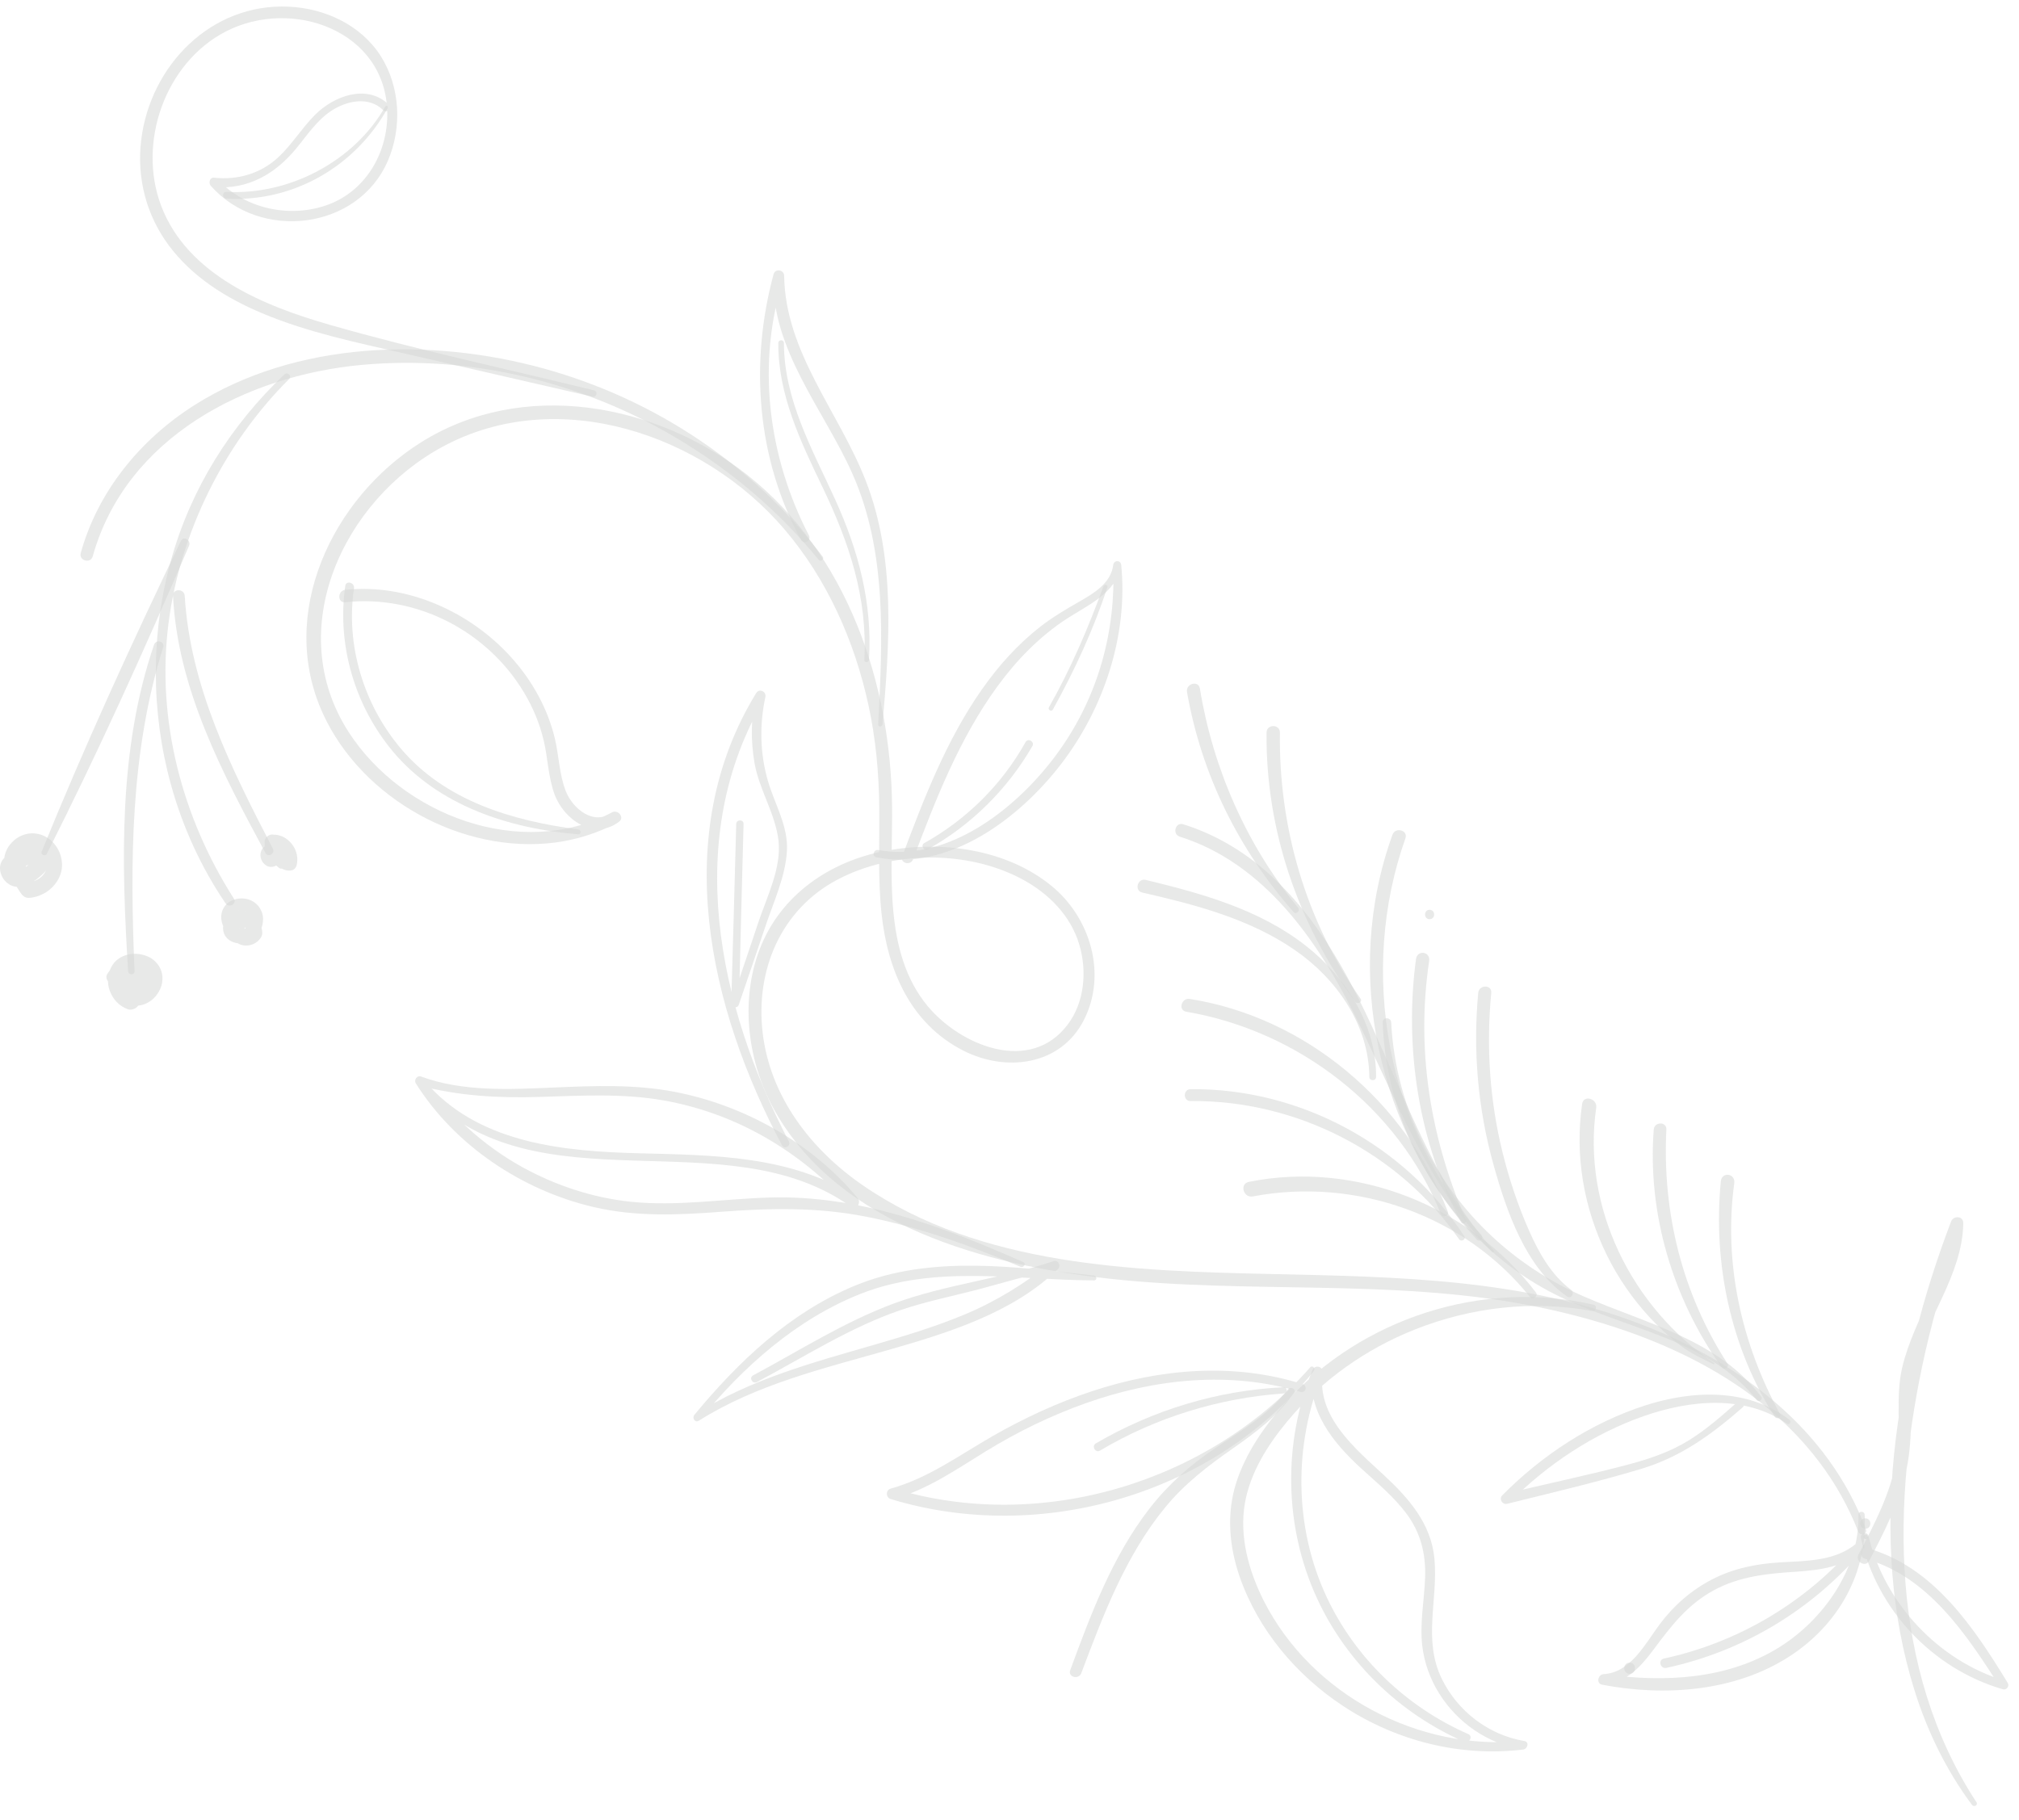 <svg xmlns="http://www.w3.org/2000/svg" fill="none" viewBox="0 0 142 128" height="128" width="142">
<path fill-opacity="0.55" fill="#D5D7D4" d="M131.236 107.591C128.614 100.518 122.396 95.893 115.568 93.218C107.187 89.936 98.249 89.817 89.375 89.62C79.712 89.404 68.978 89.075 60.714 83.401C57.045 80.882 54.166 77.158 53.638 72.64C53.128 68.275 54.899 64.006 58.87 61.893C62.732 59.838 68.038 59.776 71.904 61.856C73.746 62.846 75.3 64.403 75.907 66.441C76.458 68.289 76.289 70.471 75.109 72.051C72.468 75.594 67.548 73.551 65.241 70.77C62.097 66.978 62.779 61.369 62.742 56.792C62.669 48.081 59.597 38.969 52.57 33.42C46.158 28.358 36.774 26.607 29.593 31.128C23.355 35.055 19.475 43.176 22.727 50.234C25.472 56.193 32.505 60.098 39.013 59.271C40.584 59.072 42.072 58.586 43.473 57.851C43.334 57.614 43.196 57.377 43.056 57.139C41.779 58.12 40.283 56.893 39.796 55.661C39.335 54.492 39.317 53.198 39.032 51.985C38.534 49.861 37.442 47.903 35.993 46.283C33.103 43.05 28.648 41.026 24.279 41.493C23.729 41.553 23.723 42.422 24.279 42.363C29.303 41.824 34.259 44.382 36.855 48.715C37.482 49.758 37.952 50.887 38.235 52.071C38.536 53.329 38.553 54.658 39.004 55.881C39.667 57.679 41.798 59.154 43.556 57.788C43.939 57.489 43.452 56.93 43.056 57.139C36.673 60.534 28.29 57.341 24.524 51.501C19.876 44.293 24.121 35.199 31.148 31.414C39.256 27.048 49.454 30.549 55.151 37.21C58.177 40.747 60.116 45.121 61.091 49.651C61.597 52.001 61.816 54.388 61.84 56.792C61.864 59.27 61.738 61.757 61.996 64.225C62.413 68.221 64.014 72.003 67.756 73.907C70.74 75.425 74.576 74.978 76.225 71.766C77.882 68.534 76.686 64.552 73.965 62.325C70.802 59.734 66.253 59.117 62.325 59.844C58.376 60.575 54.892 62.952 53.427 66.779C52.016 70.466 52.599 74.825 54.533 78.213C59.125 86.259 69.363 88.982 77.913 89.937C87.742 91.037 97.781 89.94 107.527 91.814C115.148 93.28 123.109 96.451 127.934 102.822C129.077 104.329 130.004 105.976 130.694 107.739C130.828 108.067 131.36 107.929 131.236 107.591Z"></path>
<path fill-opacity="0.55" fill="#D5D7D4" d="M112.081 91.781C104.26 89.986 95.76 92.727 90.393 98.691C88.941 100.305 87.636 102.179 86.96 104.258C86.249 106.438 86.444 108.763 87.185 110.905C88.49 114.669 91.191 117.861 94.502 120.033C98.215 122.469 102.714 123.607 107.13 123.07C107.435 123.033 107.582 122.536 107.211 122.472C104.702 122.047 102.526 120.389 101.407 118.101C100.055 115.339 101.155 112.537 100.886 109.644C100.655 107.163 99.057 105.365 97.304 103.74C95.304 101.887 92.608 99.651 93.024 96.599C93.089 96.118 92.481 95.943 92.297 96.399C90.215 101.527 90.313 107.43 92.641 112.462C94.708 116.931 98.454 120.549 102.959 122.515C103.318 122.671 103.631 122.143 103.269 121.984C98.933 120.085 95.349 116.674 93.326 112.383C90.996 107.436 90.972 101.636 93.024 96.599C92.781 96.532 92.539 96.466 92.297 96.399C91.909 99.222 93.764 101.492 95.727 103.288C96.827 104.292 98 105.254 98.901 106.451C99.913 107.797 100.291 109.301 100.23 110.978C100.172 112.585 99.843 114.19 100.034 115.8C100.175 116.977 100.588 118.113 101.214 119.118C102.505 121.19 104.638 122.662 107.051 123.06C107.078 122.861 107.104 122.661 107.133 122.462C99.802 123.225 92.243 119.223 88.893 112.626C87.832 110.537 87.15 108.092 87.556 105.742C87.929 103.59 89.163 101.642 90.537 99.986C92.935 97.098 96.058 94.887 99.548 93.508C103.472 91.958 107.805 91.451 111.962 92.222C112.246 92.275 112.372 91.848 112.081 91.781Z"></path>
<path fill-opacity="0.55" fill="#D5D7D4" d="M92.149 96.185C85.013 104.301 73.218 107.855 62.849 104.715C62.849 104.96 62.849 105.205 62.849 105.45C65.237 104.783 67.259 103.366 69.347 102.084C71.565 100.721 73.925 99.571 76.381 98.701C81.234 96.982 86.499 96.427 91.482 97.914C91.831 98.017 91.975 97.48 91.632 97.372C86.779 95.826 81.589 96.28 76.805 97.863C74.374 98.667 72.037 99.748 69.816 101.021C67.477 102.36 65.277 103.987 62.648 104.715C62.28 104.817 62.291 105.341 62.648 105.45C73.231 108.677 85.469 105.093 92.404 96.439C92.543 96.262 92.303 96.008 92.149 96.185Z"></path>
<path fill-opacity="0.55" fill="#D5D7D4" d="M90.58 97.736C89.215 99.534 87.225 100.678 85.385 101.926C83.651 103.102 82.129 104.461 80.841 106.123C78.24 109.479 76.724 113.54 75.271 117.487C75.091 117.975 75.867 118.181 76.048 117.701C77.584 113.622 79.166 109.421 81.967 106.015C83.322 104.368 84.966 103.107 86.703 101.894C88.316 100.768 89.863 99.609 91.01 97.986C91.197 97.721 90.77 97.485 90.58 97.736Z"></path>
<path fill-opacity="0.55" fill="#D5D7D4" d="M90.287 97.584C85.63 97.807 81.097 99.184 77.072 101.535C76.747 101.725 77.042 102.234 77.367 102.041C81.299 99.704 85.726 98.347 90.287 98.02C90.563 97.998 90.568 97.571 90.287 97.584Z"></path>
<path fill-opacity="0.55" fill="#D5D7D4" d="M125.854 99.876C122.945 97.633 119.048 97.787 115.706 98.866C111.904 100.093 108.459 102.362 105.658 105.187C105.404 105.444 105.662 105.868 106.005 105.783C109.149 105.003 112.333 104.258 115.436 103.325C118.229 102.483 120.391 100.902 122.562 99.006C122.817 98.782 122.443 98.409 122.19 98.633C121.103 99.59 120.011 100.559 118.775 101.322C117.505 102.107 116.1 102.596 114.664 102.982C111.737 103.77 108.757 104.372 105.814 105.098C105.929 105.297 106.045 105.495 106.161 105.694C108.808 103.024 112.053 100.859 115.614 99.614C118.867 98.476 122.722 98.095 125.693 100.155C125.865 100.271 126.012 99.998 125.854 99.876Z"></path>
<path fill-opacity="0.55" fill="#D5D7D4" d="M123.874 98.262C120.87 94.255 115.779 93.103 111.411 91.207C106.54 89.093 102.627 85.418 100.206 80.689C98.811 77.968 98.001 74.972 97.844 71.919C97.825 71.537 97.233 71.533 97.247 71.919C97.43 77.075 99.448 82.03 102.829 85.918C104.527 87.869 106.57 89.55 108.847 90.778C111.116 92.002 113.589 92.771 115.994 93.67C118.845 94.736 121.647 96.05 123.569 98.498C123.704 98.669 124.006 98.439 123.874 98.262Z"></path>
<path fill-opacity="0.55" fill="#D5D7D4" d="M120.564 95.888C114.752 91.973 111.251 84.919 112.264 77.922C112.358 77.276 111.37 76.997 111.275 77.649C110.748 81.284 111.386 84.978 113.002 88.271C113.788 89.875 114.824 91.369 116.034 92.68C116.692 93.391 117.402 94.046 118.172 94.635C118.925 95.21 119.681 95.553 120.518 95.967C120.572 95.994 120.615 95.921 120.564 95.888Z"></path>
<path fill-opacity="0.55" fill="#D5D7D4" d="M110.499 90.734C109.107 89.688 108.241 88.148 107.548 86.582C106.761 84.805 106.141 82.947 105.675 81.06C104.77 77.394 104.521 73.594 104.883 69.838C104.939 69.252 104.022 69.255 103.967 69.838C103.586 73.896 103.941 77.995 105.039 81.923C105.951 85.194 107.307 89.191 110.226 91.206C110.517 91.406 110.773 90.939 110.499 90.734Z"></path>
<path fill-opacity="0.55" fill="#D5D7D4" d="M104.192 86.878C97.512 79.449 95.523 68.341 98.846 58.972C99.051 58.396 98.14 58.153 97.935 58.721C94.422 68.444 96.894 79.64 103.869 87.203C104.069 87.419 104.388 87.096 104.192 86.878Z"></path>
<path fill-opacity="0.55" fill="#D5D7D4" d="M105.046 87.962C98.224 80.312 97.209 69.056 89.673 61.862C87.829 60.101 85.66 58.746 83.219 57.983C82.663 57.81 82.425 58.681 82.979 58.856C88.883 60.715 92.663 66.145 95.298 71.439C98.174 77.216 100.341 83.36 104.944 88.066C105.011 88.131 105.109 88.031 105.046 87.962Z"></path>
<path fill-opacity="0.55" fill="#D5D7D4" d="M108.03 90.927C103.409 84.851 95.362 81.612 87.832 83.14C87.161 83.277 87.447 84.288 88.114 84.162C95.338 82.794 103.003 85.472 107.616 91.246C107.801 91.477 108.212 91.166 108.03 90.927Z"></path>
<path fill-opacity="0.55" fill="#D5D7D4" d="M102.983 86.958C98.808 80.53 91.404 76.539 83.734 76.618C83.197 76.624 83.196 77.457 83.734 77.453C91.158 77.377 98.376 81.073 102.618 87.173C102.771 87.391 103.133 87.188 102.983 86.958Z"></path>
<path fill-opacity="0.55" fill="#D5D7D4" d="M101.829 85.241C98.893 77.542 91.866 71.571 83.68 70.269C83.094 70.175 82.837 71.067 83.432 71.168C91.323 72.52 98.325 77.906 101.332 85.378C101.454 85.682 101.949 85.554 101.829 85.241Z"></path>
<path fill-opacity="0.55" fill="#D5D7D4" d="M96.783 75.756C96.796 72.085 94.681 68.766 91.862 66.545C88.609 63.982 84.536 62.853 80.581 61.896C80.004 61.757 79.757 62.653 80.336 62.785C84.045 63.633 87.859 64.625 91.035 66.807C93.994 68.84 96.27 72.074 96.308 75.756C96.311 76.061 96.782 76.061 96.783 75.756Z"></path>
<path fill-opacity="0.55" fill="#D5D7D4" d="M95.689 70.246C91.843 64.788 89.929 58.193 90.018 51.531C90.025 50.927 89.085 50.925 89.079 51.531C89.012 58.344 91.283 64.991 95.313 70.466C95.476 70.687 95.852 70.476 95.689 70.246Z"></path>
<path fill-opacity="0.55" fill="#D5D7D4" d="M91.294 63.846C87.675 59.448 85.304 54.041 84.39 48.431C84.293 47.838 83.381 48.087 83.485 48.68C84.494 54.465 87.111 59.759 90.982 64.156C91.172 64.372 91.472 64.061 91.294 63.846Z"></path>
<path fill-opacity="0.55" fill="#D5D7D4" d="M103.089 85.787C100.595 80.02 99.583 73.846 100.515 67.602C100.616 66.929 99.678 66.794 99.588 67.476C98.752 73.729 99.778 80.392 102.764 85.977C102.88 86.195 103.183 86.004 103.089 85.787Z"></path>
<path fill-opacity="0.55" fill="#D5D7D4" d="M100.546 64.66C100.972 64.66 100.972 64 100.546 64C100.12 63.998 100.12 64.66 100.546 64.66Z"></path>
<path fill-opacity="0.55" fill="#D5D7D4" d="M121.491 95.912C118.311 90.998 116.905 85.281 117.199 79.457C117.227 78.883 116.354 78.894 116.311 79.457C115.859 85.357 117.651 91.357 121.071 96.157C121.249 96.409 121.665 96.179 121.491 95.912Z"></path>
<path fill-opacity="0.55" fill="#D5D7D4" d="M125.183 99.451C122.477 94.501 121.21 88.848 121.974 83.228C122.067 82.541 121.097 82.4 121.029 83.1C120.472 88.839 121.707 94.78 124.823 99.663C124.967 99.887 125.312 99.688 125.183 99.451Z"></path>
<path fill-opacity="0.55" fill="#D5D7D4" d="M76.948 89.729C71.398 89.115 65.4 88.25 60.095 90.452C55.554 92.338 51.92 95.79 48.834 99.532C48.659 99.746 48.881 100.108 49.148 99.94C53.19 97.388 57.87 96.281 62.413 94.982C66.59 93.787 71.235 92.376 74.421 89.255C74.645 89.035 74.418 88.605 74.105 88.712C70.438 89.959 66.505 90.348 62.862 91.695C59.413 92.97 56.196 95.02 52.963 96.755C52.657 96.919 52.929 97.382 53.234 97.221C56.52 95.474 59.816 93.357 63.351 92.154C65.045 91.577 66.812 91.216 68.544 90.771C70.44 90.283 72.345 89.663 74.277 89.341C74.171 89.16 74.066 88.979 73.961 88.798C72.06 90.292 70.097 91.525 67.86 92.461C65.776 93.332 63.607 93.983 61.441 94.611C57.123 95.863 52.709 97.04 48.887 99.495C48.992 99.632 49.096 99.767 49.202 99.903C52.23 96.17 56.025 92.79 60.543 91.008C65.769 88.946 71.484 90.048 76.948 90.069C77.169 90.066 77.158 89.753 76.948 89.729Z"></path>
<path fill-opacity="0.55" fill="#D5D7D4" d="M71.969 88.783C66.263 86.265 60.43 84.048 54.093 84.24C50.866 84.338 47.633 84.87 44.403 84.541C41.691 84.263 39.056 83.389 36.676 82.066C33.922 80.535 31.658 78.403 29.797 75.874C29.675 76.033 29.554 76.19 29.432 76.349C32.25 77.098 35.027 77.25 37.934 77.164C40.838 77.078 43.771 76.898 46.648 77.404C51.805 78.312 56.28 80.989 59.783 84.835C59.939 84.633 60.095 84.431 60.251 84.229C55.665 81.26 50.164 81.263 44.891 81.125C39.738 80.992 33.974 80.453 30.244 76.463C29.996 76.199 29.597 76.598 29.846 76.861C37.766 85.201 51.047 78.579 59.861 84.894C60.24 85.167 60.586 84.602 60.328 84.289C57.119 80.412 52.341 77.738 47.416 76.799C44.623 76.266 41.795 76.38 38.968 76.501C35.874 76.632 32.558 76.817 29.604 75.725C29.337 75.626 29.095 75.971 29.239 76.199C32.002 80.597 36.745 83.746 41.774 84.915C44.719 85.6 47.698 85.473 50.691 85.244C54.136 84.981 57.463 84.91 60.871 85.578C64.629 86.315 68.255 87.623 71.775 89.111C71.999 89.207 72.196 88.882 71.969 88.783Z"></path>
<path fill-opacity="0.55" fill="#D5D7D4" d="M55.483 80.293C50.511 70.745 47.965 58.906 53.798 49.112C53.581 49.022 53.366 48.93 53.149 48.839C52.827 50.446 52.783 52.075 53.069 53.691C53.402 55.563 54.525 57.228 54.75 59.105C54.979 61.007 53.962 63.037 53.364 64.8C52.718 66.709 52.078 68.62 51.437 70.531C51.615 70.555 51.793 70.579 51.971 70.604C52.074 66.389 52.182 62.173 52.296 57.958C52.305 57.626 51.789 57.626 51.78 57.958C51.669 62.173 51.551 66.389 51.427 70.604C51.418 70.922 51.864 70.957 51.961 70.677C52.592 68.824 53.225 66.973 53.848 65.119C54.413 63.439 55.241 61.66 55.347 59.871C55.451 58.114 54.488 56.578 54.011 54.943C53.451 53.014 53.409 50.989 53.83 49.029C53.913 48.642 53.399 48.403 53.182 48.756C47.088 58.703 49.842 70.886 55.005 80.573C55.175 80.883 55.647 80.606 55.483 80.293Z"></path>
<path fill-opacity="0.55" fill="#D5D7D4" d="M61.632 60.304C66.726 61.328 71.68 57.578 74.618 53.762C77.631 49.847 79.347 44.704 78.858 39.748C78.823 39.382 78.336 39.388 78.293 39.748C78.134 41.042 76.894 41.757 75.867 42.345C74.93 42.88 74.016 43.424 73.162 44.088C71.578 45.326 70.238 46.821 69.084 48.462C66.569 52.037 64.98 56.17 63.456 60.237C63.276 60.717 64.043 60.923 64.221 60.448C65.803 56.237 67.475 51.955 70.143 48.293C71.487 46.447 73.11 44.774 75.03 43.524C76.528 42.551 78.447 41.753 78.85 39.822C78.664 39.797 78.479 39.772 78.295 39.747C78.486 44.415 77.241 48.925 74.535 52.755C71.806 56.617 66.821 60.727 61.773 59.794C61.442 59.734 61.298 60.237 61.632 60.304Z"></path>
<path fill-opacity="0.55" fill="#D5D7D4" d="M62.066 50.962C62.567 45.265 63.011 39.282 60.896 33.833C59.015 28.982 55.23 24.812 55.15 19.39C55.144 18.967 54.519 18.871 54.407 19.289C52.721 25.521 53.219 32.272 56.347 37.984C56.543 38.342 57.079 38.026 56.893 37.665C54.006 32.101 53.173 25.503 55.136 19.489C54.889 19.455 54.641 19.423 54.393 19.389C54.221 24.567 57.927 28.796 59.933 33.282C62.411 38.824 62.066 45.045 61.764 50.961C61.754 51.158 62.048 51.152 62.066 50.962Z"></path>
<path fill-opacity="0.55" fill="#D5D7D4" d="M57.87 39.171C53.015 32.712 46.035 28.074 38.258 25.927C30.263 23.721 20.793 23.967 13.63 28.528C9.862 30.929 6.884 34.563 5.679 38.9C5.528 39.443 6.372 39.674 6.523 39.133C8.865 30.755 17.315 26.413 25.451 25.668C33.176 24.96 41.047 26.902 47.685 30.877C51.458 33.137 54.807 35.978 57.588 39.388C57.715 39.545 57.993 39.336 57.87 39.171Z"></path>
<path fill-opacity="0.55" fill="#D5D7D4" d="M40.668 58.345C36.041 57.743 31.296 56.338 28.187 52.651C25.582 49.56 24.303 45.394 24.898 41.382C24.957 40.98 24.34 40.808 24.284 41.213C23.69 45.367 24.942 49.636 27.629 52.857C30.812 56.673 35.849 58.305 40.67 58.687C40.891 58.706 40.881 58.374 40.668 58.345Z"></path>
<path fill-opacity="0.55" fill="#D5D7D4" d="M41.79 27.463C35.6 25.948 29.331 24.608 23.205 22.853C18.585 21.53 13.194 19.352 11.34 14.489C9.645 10.047 11.604 4.434 15.868 2.222C20.543 -0.203 27.178 2.164 27.238 7.971C27.267 10.81 25.672 13.514 22.923 14.451C20.285 15.35 17.183 14.663 15.289 12.595C15.211 12.783 15.134 12.971 15.055 13.16C17.419 13.348 19.335 12.256 20.809 10.474C21.576 9.547 22.273 8.474 23.294 7.801C24.38 7.083 25.928 6.749 26.95 7.746C27.204 7.994 27.595 7.603 27.339 7.357C25.8 5.875 23.477 6.75 22.153 8.081C21.218 9.022 20.527 10.182 19.551 11.083C18.319 12.218 16.705 12.679 15.055 12.5C14.746 12.466 14.651 12.872 14.82 13.065C18.282 16.992 25.177 16.207 27.288 11.292C28.285 8.971 28.15 6.121 26.793 3.968C25.402 1.763 22.868 0.591 20.319 0.47C14.852 0.208 10.568 4.605 9.93 9.853C9.608 12.497 10.28 15.118 11.869 17.258C13.524 19.486 15.907 20.97 18.433 22.034C21.655 23.39 25.097 24.098 28.49 24.875C32.883 25.884 37.275 26.893 41.669 27.905C41.955 27.971 42.077 27.533 41.79 27.463Z"></path>
<path fill-opacity="0.55" fill="#D5D7D4" d="M27.094 7.496C24.917 11.353 20.313 13.746 15.923 13.494C15.614 13.476 15.614 13.958 15.923 13.974C20.634 14.236 25.003 11.695 27.269 7.599C27.331 7.485 27.158 7.382 27.094 7.496Z"></path>
<path fill-opacity="0.55" fill="#D5D7D4" d="M20.01 26.332C16.228 29.916 13.431 34.364 12.031 39.397C10.599 44.545 10.603 50.063 12.028 55.212C12.845 58.167 14.14 61.012 15.866 63.547C16.106 63.902 16.682 63.576 16.446 63.208C12.809 57.515 10.996 50.657 11.844 43.907C12.649 37.489 15.759 31.217 20.338 26.659C20.55 26.45 20.227 26.128 20.01 26.332Z"></path>
<path fill-opacity="0.55" fill="#D5D7D4" d="M9.462 68.319C9.144 60.656 9.159 52.916 11.478 45.529C11.607 45.116 10.973 44.949 10.835 45.352C8.318 52.722 8.539 60.653 9.011 68.319C9.027 68.608 9.473 68.611 9.462 68.319Z"></path>
<path fill-opacity="0.55" fill="#D5D7D4" d="M19.191 59.699C16.292 54.099 13.379 48.324 12.992 41.918C12.961 41.392 12.142 41.386 12.169 41.918C12.498 48.455 15.63 54.359 18.67 60.003C18.856 60.346 19.369 60.043 19.191 59.699Z"></path>
<path fill-opacity="0.55" fill="#D5D7D4" d="M8.19 67.758C8.092 67.883 7.998 67.985 7.877 68.089C7.745 68.202 7.653 68.362 7.553 68.505C7.322 68.835 7.708 69.319 8.082 69.192C8.128 69.175 8.181 69.171 8.226 69.154C8.188 69.169 8.15 69.171 8.113 69.16C8.068 69.153 8.059 69.151 8.086 69.156C8.105 69.163 8.129 69.168 8.15 69.172C8.153 69.174 8.23 69.192 8.23 69.192C8.202 69.18 8.175 69.166 8.147 69.154C8.191 69.174 8.237 69.193 8.282 69.211C8.104 69.126 8.248 69.205 8.289 69.232C8.361 69.278 8.32 69.291 8.255 69.201C8.266 69.215 8.283 69.227 8.295 69.239C8.315 69.26 8.332 69.282 8.353 69.301C8.398 69.335 8.444 69.371 8.488 69.405C8.458 69.383 8.429 69.359 8.399 69.337C8.423 69.334 8.491 69.419 8.509 69.436C8.53 69.457 8.549 69.481 8.57 69.503C8.641 69.58 8.488 69.383 8.53 69.45C8.556 69.493 8.586 69.531 8.611 69.576C8.631 69.609 8.702 69.764 8.648 69.641C8.595 69.515 8.656 69.678 8.665 69.712C8.671 69.736 8.675 69.76 8.681 69.784C8.705 69.887 8.671 69.619 8.669 69.699C8.669 69.745 8.672 69.793 8.672 69.84C8.672 69.956 8.674 69.767 8.687 69.752C8.677 69.764 8.675 69.806 8.672 69.821C8.669 69.83 8.647 69.88 8.651 69.887C8.642 69.873 8.742 69.711 8.681 69.813C8.669 69.834 8.656 69.855 8.644 69.876C8.588 69.972 8.758 69.739 8.678 69.83C8.904 69.77 9.128 69.711 9.353 69.651C9.341 69.647 9.504 69.724 9.444 69.69C9.424 69.68 9.405 69.671 9.386 69.662C9.358 69.647 9.329 69.631 9.301 69.613C9.283 69.601 9.266 69.588 9.248 69.577C9.184 69.542 9.34 69.64 9.323 69.637C9.297 69.632 9.245 69.568 9.227 69.551C9.203 69.528 9.181 69.505 9.16 69.479C9.15 69.468 9.123 69.444 9.119 69.429C9.113 69.413 9.214 69.568 9.178 69.505C9.141 69.438 9.095 69.377 9.061 69.309C9.053 69.294 9.048 69.279 9.04 69.264C8.991 69.166 9.076 69.343 9.071 69.34C9.055 69.329 9.045 69.266 9.039 69.246C9.027 69.211 9.016 69.174 9.007 69.137C9 69.103 8.975 68.945 8.993 69.085C9.01 69.218 8.996 69.095 8.993 69.064C8.99 69.027 8.99 68.988 8.99 68.951C8.99 68.918 8.993 68.887 8.994 68.855C8.996 68.8 9.028 68.751 8.981 68.944C8.987 68.923 8.988 68.901 8.993 68.881C9.007 68.813 9.031 68.749 9.05 68.683C9.07 68.619 9.016 68.787 9.012 68.776C9.01 68.772 9.036 68.727 9.04 68.718C9.061 68.68 9.085 68.645 9.108 68.609C9.166 68.515 9.003 68.724 9.079 68.647C9.104 68.62 9.128 68.594 9.154 68.568C9.177 68.548 9.267 68.475 9.166 68.554C9.061 68.635 9.181 68.548 9.211 68.531C9.22 68.525 9.301 68.478 9.306 68.482C9.31 68.487 9.153 68.54 9.211 68.522C9.226 68.518 9.239 68.512 9.254 68.506C9.322 68.482 9.392 68.468 9.461 68.453C9.562 68.43 9.277 68.465 9.417 68.46C9.453 68.459 9.49 68.456 9.525 68.456C9.556 68.456 9.588 68.457 9.619 68.459C9.626 68.459 9.681 68.463 9.681 68.463C9.681 68.466 9.496 68.432 9.592 68.451C9.657 68.465 9.724 68.478 9.788 68.499C9.81 68.506 9.878 68.516 9.889 68.534C9.898 68.551 9.737 68.457 9.797 68.497C9.818 68.51 9.844 68.519 9.865 68.531C9.892 68.546 9.918 68.561 9.944 68.577C9.957 68.585 9.969 68.595 9.981 68.603C10.049 68.643 9.858 68.499 9.916 68.551C9.967 68.598 10.015 68.648 10.065 68.699C10.111 68.743 9.994 68.622 10.006 68.622C10.01 68.622 10.04 68.672 10.04 68.672C10.056 68.699 10.07 68.726 10.085 68.752C10.135 68.835 10.033 68.58 10.073 68.726C10.083 68.764 10.094 68.803 10.104 68.843C10.131 68.942 10.1 68.677 10.098 68.816C10.098 68.856 10.097 68.895 10.095 68.935C10.094 69.046 10.129 68.784 10.1 68.892C10.088 68.936 10.079 68.981 10.065 69.024C10.059 69.04 10.052 69.056 10.047 69.073C10.033 69.135 10.083 68.991 10.082 68.994C10.059 69.024 10.046 69.068 10.027 69.103C10.008 69.138 9.984 69.171 9.963 69.206C9.91 69.291 10.064 69.095 9.969 69.196C9.941 69.226 9.914 69.255 9.884 69.284C9.864 69.303 9.751 69.395 9.846 69.322C9.936 69.254 9.837 69.327 9.815 69.34C9.776 69.365 9.736 69.384 9.696 69.407C9.577 69.474 9.81 69.374 9.714 69.399C9.681 69.408 9.65 69.42 9.617 69.427C9.601 69.432 9.585 69.433 9.568 69.438C9.491 69.46 9.724 69.429 9.644 69.427C9.605 69.427 9.565 69.429 9.527 69.43C9.429 69.435 9.589 69.439 9.599 69.444C9.585 69.438 9.565 69.438 9.549 69.435C9.51 69.424 9.47 69.417 9.432 69.407C9.404 69.399 9.364 69.379 9.335 69.379C9.352 69.379 9.479 69.457 9.401 69.402C9.387 69.393 9.359 69.37 9.344 69.367C9.352 69.368 9.445 69.463 9.411 69.419C9.396 69.399 9.368 69.376 9.35 69.361C9.334 69.346 9.297 69.293 9.358 69.376C9.423 69.463 9.371 69.393 9.359 69.374C9.344 69.35 9.275 69.206 9.321 69.318C9.369 69.43 9.316 69.272 9.307 69.251C9.283 69.199 9.318 69.337 9.316 69.341C9.319 69.321 9.312 69.295 9.312 69.275C9.312 69.258 9.318 69.221 9.313 69.208C9.319 69.226 9.277 69.367 9.304 69.282C9.309 69.267 9.313 69.249 9.318 69.233C9.344 69.123 9.323 69.257 9.295 69.279C9.309 69.269 9.392 69.134 9.315 69.235C9.243 69.328 9.344 69.217 9.365 69.195C9.404 69.151 9.303 69.245 9.3 69.245C9.315 69.243 9.355 69.212 9.371 69.202C9.384 69.193 9.404 69.19 9.415 69.18C9.401 69.193 9.275 69.227 9.356 69.208C9.395 69.199 9.448 69.192 9.485 69.177C9.473 69.181 9.321 69.184 9.417 69.189C9.438 69.19 9.461 69.19 9.482 69.189C9.504 69.187 9.568 69.199 9.464 69.183C9.347 69.165 9.459 69.184 9.478 69.189C9.491 69.192 9.512 69.202 9.525 69.202C9.577 69.202 9.426 69.147 9.467 69.177C9.507 69.205 9.553 69.224 9.594 69.255C9.706 69.341 9.935 69.359 10.064 69.318C10.193 69.276 10.298 69.206 10.381 69.098C10.558 68.87 10.561 68.499 10.334 68.295C9.874 67.884 9.187 67.819 8.654 68.138C8.111 68.463 7.859 69.147 8.092 69.743C8.214 70.055 8.401 70.313 8.682 70.5C8.918 70.657 9.23 70.727 9.51 70.745C10.039 70.776 10.586 70.5 10.926 70.104C11.315 69.65 11.511 69.086 11.395 68.49C11.301 68 10.935 67.556 10.494 67.331C9.592 66.873 8.323 67.068 7.826 68.03C7.564 68.539 7.519 69.159 7.721 69.698C7.951 70.309 8.371 70.757 8.982 70.993C9.196 71.076 9.509 70.984 9.657 70.815C9.92 70.515 10.086 70.137 10.055 69.73C10.024 69.319 9.858 68.962 9.599 68.645C9.381 68.377 9.096 68.189 8.754 68.131C8.562 68.098 8.338 68.086 8.148 68.142C8.096 68.157 8.003 68.2 7.973 68.215C7.884 68.258 8.09 68.166 7.993 68.208C7.896 68.248 7.806 68.284 7.72 68.34C7.948 68.516 8.177 68.692 8.407 68.868C8.464 68.709 8.525 68.562 8.54 68.392C8.552 68.258 8.585 68.144 8.623 68.015C8.697 67.778 8.356 67.549 8.19 67.758Z"></path>
<path fill-opacity="0.55" fill="#D5D7D4" d="M16.847 65.285C16.838 65.285 16.813 65.279 16.804 65.28C16.858 65.269 16.869 65.292 16.834 65.282C16.803 65.275 16.771 65.267 16.742 65.258C16.729 65.254 16.715 65.248 16.702 65.245C16.659 65.231 16.764 65.28 16.729 65.255C16.7 65.236 16.666 65.224 16.637 65.205C16.626 65.199 16.544 65.142 16.595 65.178C16.644 65.212 16.562 65.147 16.55 65.136C16.53 65.117 16.51 65.096 16.491 65.074C16.485 65.068 16.469 65.044 16.463 65.041C16.49 65.052 16.509 65.104 16.467 65.046C16.435 64.999 16.405 64.95 16.38 64.898C16.377 64.892 16.368 64.865 16.362 64.858C16.393 64.889 16.387 64.924 16.374 64.884C16.362 64.85 16.35 64.816 16.34 64.782C16.332 64.754 16.325 64.725 16.32 64.697C16.319 64.685 16.317 64.666 16.313 64.654C16.34 64.721 16.32 64.724 16.317 64.688C16.313 64.623 16.313 64.561 16.316 64.496C16.317 64.433 16.312 64.527 16.31 64.533C16.315 64.521 16.315 64.504 16.317 64.491C16.323 64.46 16.331 64.429 16.34 64.399C16.344 64.386 16.38 64.289 16.353 64.356C16.326 64.421 16.355 64.356 16.361 64.344C16.369 64.328 16.377 64.313 16.387 64.298C16.395 64.286 16.456 64.202 16.411 64.258C16.366 64.313 16.439 64.228 16.453 64.215C16.473 64.194 16.494 64.177 16.516 64.157C16.546 64.13 16.549 64.156 16.487 64.181C16.505 64.174 16.524 64.156 16.54 64.145C16.564 64.13 16.589 64.116 16.614 64.104C16.626 64.098 16.642 64.093 16.653 64.086C16.648 64.089 16.555 64.125 16.614 64.104C16.677 64.083 16.737 64.062 16.801 64.05C16.816 64.047 16.831 64.046 16.844 64.043C16.734 64.07 16.767 64.052 16.798 64.05C16.828 64.049 16.856 64.046 16.886 64.046C16.918 64.044 16.951 64.046 16.984 64.047C16.998 64.049 17.013 64.05 17.028 64.05C17.101 64.055 17.013 64.052 16.991 64.044C17.05 64.062 17.113 64.068 17.172 64.086C17.2 64.095 17.227 64.104 17.255 64.114C17.292 64.128 17.319 64.157 17.223 64.099C17.237 64.108 17.255 64.114 17.271 64.123C17.326 64.151 17.374 64.191 17.429 64.219C17.426 64.218 17.343 64.147 17.39 64.191C17.401 64.202 17.413 64.211 17.423 64.219C17.45 64.243 17.475 64.27 17.499 64.297C17.508 64.307 17.516 64.32 17.527 64.331C17.524 64.328 17.462 64.237 17.496 64.294C17.51 64.319 17.527 64.343 17.542 64.368C17.549 64.381 17.555 64.396 17.562 64.409C17.596 64.469 17.547 64.372 17.546 64.366C17.555 64.403 17.573 64.438 17.583 64.475C17.591 64.504 17.596 64.534 17.604 64.564C17.62 64.635 17.598 64.51 17.598 64.512C17.602 64.522 17.601 64.544 17.602 64.556C17.608 64.625 17.604 64.693 17.599 64.761C17.593 64.835 17.607 64.708 17.607 64.709C17.61 64.724 17.599 64.751 17.596 64.766C17.591 64.795 17.583 64.825 17.574 64.855C17.565 64.884 17.555 64.914 17.546 64.942C17.534 64.978 17.503 65.024 17.562 64.908C17.553 64.924 17.546 64.944 17.539 64.96C17.511 65.019 17.476 65.076 17.439 65.13C17.43 65.142 17.418 65.156 17.413 65.169C17.414 65.166 17.49 65.076 17.442 65.13C17.417 65.16 17.392 65.188 17.365 65.217C17.343 65.239 17.32 65.26 17.298 65.28C17.288 65.291 17.272 65.3 17.263 65.31C17.266 65.307 17.362 65.239 17.303 65.279C17.245 65.317 17.187 65.352 17.125 65.383C17.089 65.401 17.067 65.387 17.174 65.362C17.159 65.365 17.144 65.372 17.131 65.378C17.101 65.389 17.071 65.396 17.042 65.404C17.025 65.408 17.007 65.411 16.991 65.414C16.899 65.435 17.092 65.406 17.028 65.409C16.99 65.411 16.951 65.414 16.911 65.414C16.893 65.414 16.877 65.412 16.859 65.411C16.764 65.408 16.97 65.433 16.884 65.414C16.843 65.405 16.801 65.395 16.76 65.381C16.714 65.367 16.74 65.349 16.804 65.401C16.786 65.386 16.758 65.377 16.737 65.365C16.732 65.362 16.694 65.338 16.696 65.338C16.699 65.335 16.798 65.426 16.727 65.359C16.715 65.347 16.703 65.335 16.691 65.323C16.657 65.291 16.763 65.432 16.708 65.343C16.699 65.329 16.693 65.314 16.684 65.301C16.651 65.255 16.723 65.421 16.703 65.347C16.699 65.334 16.696 65.317 16.691 65.304C16.665 65.227 16.696 65.432 16.696 65.35C16.696 65.335 16.694 65.32 16.694 65.307C16.694 65.252 16.721 65.223 16.684 65.353C16.694 65.317 16.702 65.282 16.711 65.246C16.723 65.208 16.754 65.19 16.684 65.304C16.694 65.288 16.7 65.27 16.709 65.254C16.721 65.231 16.801 65.12 16.739 65.199C16.68 65.276 16.758 65.181 16.776 65.163C16.788 65.153 16.798 65.141 16.81 65.13C16.855 65.092 16.886 65.099 16.779 65.153C16.813 65.135 16.844 65.11 16.878 65.091C16.884 65.088 16.918 65.068 16.92 65.07C16.915 65.067 16.774 65.123 16.881 65.089C16.918 65.077 16.956 65.07 16.994 65.062C16.948 65.068 16.902 65.074 16.855 65.082C16.911 65.074 16.964 65.074 17.021 65.08C16.975 65.074 16.927 65.068 16.881 65.061C16.936 65.068 16.99 65.08 17.043 65.096C17.154 65.133 16.939 65.041 17.022 65.086C17.044 65.098 17.067 65.108 17.089 65.122C17.111 65.135 17.132 65.148 17.153 65.163C17.233 65.217 17.056 65.077 17.126 65.144C17.166 65.183 17.206 65.22 17.243 65.263C17.316 65.347 17.194 65.191 17.226 65.237C17.242 65.263 17.26 65.288 17.276 65.313C17.303 65.358 17.322 65.408 17.35 65.453C17.279 65.338 17.319 65.374 17.337 65.424C17.346 65.45 17.355 65.475 17.362 65.5C17.38 65.559 17.392 65.619 17.401 65.68C17.395 65.632 17.389 65.586 17.381 65.539C17.386 65.573 17.389 65.607 17.392 65.642C17.416 65.553 17.441 65.464 17.464 65.375C17.453 65.396 17.436 65.415 17.426 65.435C17.487 65.322 17.488 65.359 17.447 65.399C17.43 65.415 17.371 65.461 17.447 65.405C17.527 65.344 17.451 65.399 17.433 65.411C17.417 65.421 17.399 65.43 17.381 65.441C17.304 65.487 17.508 65.401 17.42 65.424C17.374 65.438 17.328 65.451 17.28 65.459C17.328 65.453 17.375 65.447 17.421 65.439C17.358 65.448 17.295 65.448 17.232 65.442C17.279 65.448 17.326 65.456 17.372 65.461C17.341 65.457 17.31 65.453 17.279 65.444C17.264 65.439 17.249 65.435 17.235 65.43C17.184 65.411 17.205 65.42 17.297 65.457C17.274 65.441 17.24 65.421 17.215 65.408C17.291 65.469 17.309 65.482 17.267 65.447C17.255 65.436 17.243 65.424 17.233 65.414C17.144 65.32 17.285 65.503 17.243 65.429C17.229 65.402 17.214 65.372 17.197 65.346C17.235 65.438 17.243 65.459 17.224 65.408C17.218 65.393 17.214 65.378 17.209 65.362C17.2 65.331 17.194 65.3 17.19 65.269C17.196 65.316 17.203 65.364 17.209 65.411C17.2 65.34 17.199 65.269 17.208 65.197C17.202 65.245 17.196 65.292 17.188 65.34C17.191 65.325 17.211 65.202 17.223 65.202C17.223 65.202 17.151 65.346 17.208 65.243C17.22 65.222 17.233 65.203 17.246 65.183C17.407 64.953 17.295 64.58 17.055 64.453C16.779 64.307 16.5 64.4 16.325 64.644C16.123 64.926 16.079 65.331 16.18 65.657C16.297 66.039 16.571 66.329 16.95 66.459C17.274 66.57 17.677 66.509 17.966 66.328C18.128 66.227 18.264 66.094 18.364 65.93C18.493 65.718 18.447 65.445 18.377 65.218C18.285 64.914 18.111 64.608 17.866 64.399C17.596 64.171 17.249 64.001 16.887 64.03C16.16 64.085 15.562 64.777 15.711 65.513C15.856 66.234 16.748 66.521 17.377 66.288C17.926 66.085 18.358 65.595 18.466 65.015C18.519 64.731 18.521 64.43 18.414 64.157C18.298 63.861 18.113 63.625 17.847 63.447C17.384 63.138 16.769 63.127 16.274 63.359C15.789 63.587 15.503 64.125 15.564 64.654C15.626 65.199 15.95 65.7 16.472 65.904C16.59 65.95 16.717 65.97 16.844 65.976C17.027 65.985 17.2 65.81 17.191 65.629C17.186 65.432 17.042 65.3 16.847 65.285Z"></path>
<path fill-opacity="0.55" fill="#D5D7D4" d="M19.986 60.613C19.96 60.587 19.935 60.562 19.91 60.534C19.897 60.519 19.883 60.504 19.871 60.488C19.851 60.463 19.861 60.47 19.874 60.492C19.834 60.432 19.794 60.374 19.76 60.31C19.753 60.295 19.745 60.282 19.738 60.267C19.733 60.258 19.704 60.196 19.724 60.239C19.744 60.279 19.721 60.23 19.719 60.222C19.711 60.205 19.705 60.185 19.698 60.166C19.674 60.098 19.656 60.028 19.643 59.957C19.64 59.94 19.637 59.926 19.634 59.909C19.625 59.86 19.64 59.912 19.637 59.93C19.641 59.899 19.63 59.856 19.628 59.823C19.625 59.751 19.627 59.679 19.634 59.607C19.64 59.541 19.644 59.598 19.631 59.621C19.637 59.61 19.637 59.589 19.641 59.575C19.649 59.541 19.659 59.506 19.67 59.472C19.68 59.438 19.696 59.403 19.707 59.369C19.699 59.387 19.692 59.403 19.684 59.421C19.698 59.389 19.711 59.356 19.726 59.325C19.735 59.301 19.77 59.219 19.721 59.332C19.567 59.394 19.413 59.457 19.26 59.52C19.297 59.528 19.333 59.535 19.368 59.546C19.389 59.552 19.41 59.559 19.432 59.566C19.448 59.572 19.512 59.598 19.444 59.569C19.376 59.541 19.438 59.568 19.454 59.575C19.471 59.583 19.487 59.592 19.503 59.601C19.539 59.62 19.573 59.641 19.606 59.664C19.618 59.673 19.63 59.684 19.641 59.69C19.546 59.638 19.592 59.651 19.624 59.678C19.652 59.702 19.678 59.727 19.705 59.752C19.732 59.779 19.756 59.805 19.781 59.834C19.806 59.865 19.827 59.917 19.767 59.814C19.776 59.831 19.79 59.844 19.8 59.859C19.842 59.921 19.876 59.985 19.911 60.052C19.946 60.118 19.91 60.034 19.898 60.016C19.909 60.032 19.916 60.059 19.922 60.078C19.934 60.112 19.946 60.148 19.954 60.184C19.963 60.219 19.972 60.255 19.978 60.292C19.981 60.308 19.993 60.386 19.98 60.297C19.968 60.211 19.977 60.28 19.978 60.301C19.984 60.381 19.981 60.463 19.972 60.543C19.978 60.501 19.984 60.46 19.989 60.418C19.978 60.491 19.962 60.562 19.938 60.633C20.092 60.516 20.247 60.399 20.4 60.282C20.367 60.285 20.337 60.285 20.305 60.282C20.348 60.288 20.391 60.294 20.432 60.3C20.401 60.295 20.373 60.286 20.343 60.279C20.266 60.259 20.402 60.3 20.395 60.301C20.386 60.304 20.352 60.277 20.345 60.273C20.331 60.264 20.318 60.255 20.305 60.246C20.256 60.213 20.389 60.319 20.346 60.277C20.318 60.252 20.29 60.227 20.265 60.2C20.162 60.096 20.082 59.973 19.984 59.865C19.92 59.794 19.849 59.733 19.773 59.675C19.756 59.661 19.739 59.648 19.721 59.635C19.787 59.685 19.803 59.699 19.773 59.675C19.729 59.645 19.69 59.608 19.647 59.577C19.616 59.555 19.584 59.532 19.549 59.515C19.269 59.371 18.98 59.36 18.695 59.503C18.29 59.706 18.217 60.231 18.442 60.593C18.546 60.76 18.711 60.915 18.907 60.963C19.187 61.031 19.484 60.924 19.633 60.67C19.769 60.438 19.716 60.142 19.704 59.883C19.695 59.667 19.684 59.452 19.675 59.236C19.664 58.957 19.44 58.69 19.143 58.703C18.86 58.716 18.603 58.937 18.61 59.236C18.618 59.611 18.625 59.986 18.635 60.363C18.661 60.271 18.684 60.179 18.71 60.087C18.704 60.101 18.696 60.113 18.689 60.124C18.717 60.087 18.745 60.05 18.773 60.015C18.766 60.023 18.759 60.031 18.748 60.038C18.785 60.01 18.822 59.982 18.858 59.954C18.852 59.958 18.846 59.961 18.84 59.964C18.883 59.946 18.928 59.927 18.971 59.909C18.965 59.912 18.959 59.914 18.951 59.914C19 59.908 19.048 59.9 19.097 59.894C19.087 59.896 19.078 59.896 19.067 59.894C19.116 59.9 19.164 59.908 19.213 59.914C19.202 59.911 19.192 59.909 19.181 59.905C19.224 59.923 19.269 59.942 19.312 59.96C19.297 59.952 19.285 59.945 19.272 59.936C19.309 59.964 19.346 59.992 19.382 60.022C19.361 60.006 19.343 59.986 19.325 59.966C19.354 60.003 19.382 60.04 19.411 60.077C19.391 60.05 19.374 60.022 19.36 59.991C19.377 60.034 19.397 60.078 19.414 60.121C19.404 60.095 19.395 60.068 19.391 60.04C19.397 60.089 19.404 60.136 19.41 60.185C19.407 60.163 19.405 60.141 19.408 60.118C19.402 60.167 19.395 60.216 19.389 60.264C19.392 60.246 19.397 60.231 19.402 60.213C19.383 60.257 19.365 60.301 19.348 60.344C19.354 60.332 19.36 60.322 19.368 60.31C19.34 60.347 19.311 60.384 19.282 60.421C19.291 60.411 19.302 60.402 19.312 60.392C19.275 60.42 19.238 60.449 19.201 60.477C19.217 60.467 19.232 60.458 19.25 60.449C19.205 60.467 19.162 60.486 19.118 60.504C19.149 60.492 19.178 60.483 19.211 60.477C19.162 60.483 19.113 60.491 19.064 60.497C19.119 60.491 19.175 60.492 19.23 60.5C19.183 60.494 19.134 60.486 19.087 60.48C19.137 60.489 19.184 60.504 19.232 60.523C19.19 60.506 19.149 60.488 19.107 60.472C19.14 60.486 19.17 60.504 19.201 60.522C19.285 60.571 19.112 60.442 19.183 60.509C19.229 60.552 19.276 60.593 19.318 60.641C19.395 60.725 19.468 60.813 19.551 60.892C19.655 60.988 19.77 61.081 19.901 61.141C20.029 61.199 20.116 61.222 20.256 61.239C20.346 61.249 20.431 61.234 20.523 61.221C20.681 61.197 20.82 61.032 20.858 60.886C20.981 60.414 20.888 59.89 20.61 59.488C20.466 59.277 20.293 59.101 20.079 58.96C19.863 58.817 19.622 58.749 19.368 58.716C19.282 58.706 19.184 58.755 19.121 58.804C19.046 58.86 19.006 58.927 18.974 59.016C18.851 59.359 18.874 59.794 18.983 60.136C19.101 60.512 19.325 60.823 19.637 61.061C19.75 61.147 19.929 61.089 20.006 60.986C20.094 60.878 20.09 60.712 19.986 60.613Z"></path>
<path fill-opacity="0.55" fill="#D5D7D4" d="M3.287 60.068C6.877 52.968 10.162 45.701 13.297 38.391C13.461 38.007 12.911 37.662 12.721 38.054C9.259 45.244 5.931 52.522 2.927 59.915C2.844 60.123 3.188 60.265 3.287 60.068Z"></path>
<path fill-opacity="0.55" fill="#D5D7D4" d="M2.915 60.012C2.157 60.049 1.394 60.102 0.645 60.231C0.844 60.383 1.041 60.534 1.24 60.684C1.237 60.627 1.237 60.572 1.24 60.516C1.243 60.46 1.238 60.513 1.237 60.523C1.241 60.492 1.249 60.461 1.256 60.432C1.268 60.386 1.281 60.341 1.298 60.295C1.33 60.202 1.314 60.261 1.305 60.279C1.32 60.251 1.333 60.222 1.35 60.194C1.376 60.145 1.408 60.099 1.44 60.053C1.473 60.007 1.445 60.05 1.437 60.058C1.458 60.034 1.479 60.009 1.501 59.986C1.54 59.945 1.581 59.908 1.624 59.871C1.666 59.834 1.627 59.866 1.618 59.872C1.643 59.853 1.67 59.835 1.697 59.817C1.744 59.786 1.793 59.758 1.842 59.733C1.853 59.727 1.943 59.682 1.891 59.706C1.845 59.727 1.917 59.696 1.921 59.694C1.974 59.676 2.028 59.658 2.081 59.645C2.105 59.639 2.127 59.635 2.151 59.63C2.244 59.61 2.126 59.629 2.184 59.627C2.24 59.626 2.295 59.626 2.351 59.626C2.445 59.627 2.317 59.61 2.406 59.633C2.46 59.648 2.513 59.658 2.565 59.676C2.587 59.684 2.609 59.691 2.632 59.7C2.546 59.666 2.642 59.708 2.658 59.716C2.707 59.742 2.752 59.773 2.799 59.8C2.878 59.844 2.779 59.773 2.845 59.832C2.887 59.868 2.927 59.905 2.967 59.945C2.989 59.967 3.01 59.991 3.031 60.015C3.037 60.022 3.096 60.095 3.065 60.055C3.029 60.009 3.087 60.089 3.095 60.099C3.108 60.118 3.121 60.139 3.133 60.158C3.163 60.206 3.19 60.255 3.213 60.304C3.224 60.325 3.234 60.347 3.244 60.369C3.234 60.347 3.216 60.285 3.246 60.378C3.262 60.431 3.28 60.483 3.293 60.537C3.307 60.59 3.319 60.645 3.326 60.7C3.311 60.598 3.325 60.742 3.325 60.774C3.326 60.829 3.323 60.886 3.319 60.941C3.326 60.837 3.304 61.007 3.296 61.038C3.285 61.084 3.268 61.13 3.255 61.176C3.227 61.27 3.244 61.208 3.255 61.185C3.246 61.208 3.236 61.228 3.224 61.251C3.198 61.301 3.172 61.35 3.142 61.398C3.127 61.423 3.025 61.561 3.086 61.486C3.004 61.587 2.912 61.676 2.813 61.76C2.885 61.697 2.746 61.804 2.725 61.819C2.678 61.85 2.629 61.878 2.578 61.903C2.55 61.918 2.52 61.933 2.491 61.946C2.415 61.983 2.565 61.92 2.486 61.948C2.425 61.97 2.365 61.991 2.302 62.007C2.24 62.025 2.176 62.035 2.112 62.049C2.049 62.062 2.13 62.046 2.138 62.044C2.089 62.046 2.041 62.052 1.992 62.052C2.151 62.142 2.31 62.234 2.47 62.325C2.31 62.089 2.146 61.855 2.014 61.601C1.983 61.54 1.952 61.479 1.925 61.417C1.951 61.481 1.897 61.326 1.89 61.306C1.869 61.24 1.854 61.175 1.839 61.108C1.838 61.098 1.823 61.003 1.832 61.078C1.842 61.16 1.83 61.029 1.83 61.013C1.829 60.958 1.835 60.902 1.835 60.847C1.833 60.783 1.83 60.869 1.829 60.878C1.835 60.847 1.839 60.816 1.847 60.785C1.857 60.739 1.872 60.694 1.885 60.648C1.915 60.549 1.89 60.632 1.879 60.653C1.893 60.624 1.906 60.598 1.921 60.57C1.936 60.543 1.954 60.518 1.968 60.491C1.988 60.457 2.032 60.436 1.962 60.497C1.995 60.467 2.028 60.433 2.059 60.402C1.974 60.488 2.087 60.399 2.112 60.377C2.175 60.323 2.04 60.429 2.099 60.383C2.108 60.375 2.213 60.353 2.127 60.371C2.049 60.387 2.192 60.375 2.221 60.377C2.1 60.371 2.206 60.396 2.258 60.396C2.325 60.397 2.187 60.347 2.24 60.389C2.255 60.399 2.28 60.412 2.296 60.42C2.323 60.431 2.379 60.485 2.284 60.403C2.305 60.421 2.325 60.442 2.347 60.46C2.376 60.483 2.396 60.54 2.336 60.438C2.345 60.454 2.363 60.47 2.369 60.488C2.388 60.549 2.354 60.441 2.354 60.441C2.353 60.434 2.379 60.515 2.376 60.516C2.385 60.512 2.351 60.4 2.368 60.463C2.378 60.501 2.338 60.55 2.369 60.488C2.415 60.395 2.35 60.512 2.356 60.506C2.375 60.46 2.375 60.454 2.356 60.491C2.347 60.507 2.338 60.522 2.327 60.537C2.29 60.592 2.326 60.537 2.333 60.528C2.308 60.556 2.283 60.583 2.258 60.608C2.212 60.654 2.164 60.697 2.115 60.74C2.066 60.783 2.017 60.826 1.967 60.869C1.945 60.887 1.924 60.906 1.902 60.924C1.89 60.934 1.79 61.007 1.86 60.957C1.753 61.034 1.643 61.105 1.526 61.164C1.434 61.212 1.56 61.162 1.462 61.187C1.428 61.196 1.391 61.203 1.359 61.214C1.411 61.197 1.412 61.212 1.354 61.214C1.323 61.214 1.277 61.208 1.246 61.212C1.271 61.209 1.344 61.211 1.274 61.214C1.166 61.218 1.317 61.2 1.311 61.234C1.311 61.233 1.235 61.19 1.231 61.187C1.173 61.159 1.283 61.215 1.277 61.221C1.276 61.222 1.215 61.157 1.21 61.153C1.161 61.111 1.252 61.193 1.244 61.199C1.243 61.2 1.198 61.121 1.195 61.118C1.158 61.074 1.222 61.164 1.216 61.176C1.222 61.164 1.192 61.104 1.188 61.09C1.148 60.964 1.185 61.206 1.189 61.077C1.188 61.108 1.172 61.164 1.157 61.193C1.164 61.179 1.173 61.164 1.182 61.151C1.123 61.222 1.109 61.242 1.142 61.209C1.175 61.179 1.157 61.191 1.092 61.248C1.35 61.074 1.488 60.714 1.305 60.43C1.13 60.158 0.777 60.047 0.489 60.216C-0.254 60.651 -0.076 61.662 0.528 62.129C1.273 62.705 2.173 62.208 2.783 61.685C3.087 61.424 3.4 61.127 3.486 60.718C3.571 60.316 3.424 59.902 3.123 59.624C2.85 59.372 2.467 59.218 2.093 59.242C1.652 59.268 1.281 59.515 1.031 59.869C0.556 60.537 0.663 61.393 1.008 62.089C1.087 62.248 1.179 62.399 1.277 62.546C1.422 62.764 1.578 63.065 1.845 63.138C2.041 63.191 2.281 63.136 2.474 63.092C2.661 63.049 2.842 62.975 3.014 62.89C3.638 62.587 4.16 61.975 4.313 61.294C4.474 60.567 4.243 59.814 3.741 59.271C3.182 58.667 2.31 58.448 1.546 58.768C0.802 59.08 0.225 59.856 0.299 60.684C0.327 60.998 0.577 61.205 0.894 61.136C1.605 60.985 2.298 60.754 2.983 60.516C3.243 60.429 3.221 59.997 2.915 60.012Z"></path>
<path fill-opacity="0.55" fill="#D5D7D4" d="M77.607 41.241C76.543 44.17 75.313 47.038 73.775 49.752C73.674 49.93 73.951 50.093 74.051 49.913C75.572 47.163 76.904 44.308 77.88 41.317C77.938 41.142 77.669 41.072 77.607 41.241Z"></path>
<path fill-opacity="0.55" fill="#D5D7D4" d="M72.129 52.204C70.465 55.187 67.989 57.642 65.007 59.305C64.723 59.464 64.977 59.899 65.262 59.74C68.312 58.041 70.863 55.506 72.609 52.485C72.789 52.173 72.304 51.891 72.129 52.204Z"></path>
<path fill-opacity="0.55" fill="#D5D7D4" d="M61.117 46.421C61.364 42.429 60.38 38.744 58.739 35.137C57.134 31.609 55.139 28.113 55.135 24.129C55.135 23.875 54.742 23.875 54.74 24.129C54.72 27.751 56.3 31.048 57.836 34.242C59.712 38.149 61.023 42.023 60.791 46.421C60.782 46.63 61.106 46.628 61.117 46.421Z"></path>
<path fill-opacity="0.55" fill="#D5D7D4" d="M139.01 126.781C132.876 117.417 133.023 105.629 135.418 95.071C136.105 92.043 137.019 89.084 138.066 86.162C137.78 86.124 137.492 86.085 137.206 86.047C137.252 87.83 136.439 89.576 135.736 91.174C135.016 92.81 134.195 94.454 133.784 96.201C133.289 98.308 133.752 100.518 133.384 102.654C132.97 105.049 131.832 107.22 130.712 109.349C130.449 109.847 131.209 110.291 131.467 109.791C132.526 107.743 133.617 105.648 134.087 103.371C134.335 102.173 134.403 100.952 134.402 99.733C134.4 98.612 134.286 97.513 134.537 96.409C135.347 92.862 138.018 89.777 138.081 86.047C138.09 85.524 137.388 85.49 137.221 85.93C133.317 96.182 131.305 108.234 134.652 118.914C135.556 121.797 136.885 124.539 138.694 126.965C138.832 127.149 139.142 126.981 139.01 126.781Z"></path>
<path fill-opacity="0.55" fill="#D5D7D4" d="M131.217 108.267C131.419 108.267 131.419 107.954 131.217 107.954C131.015 107.954 131.015 108.267 131.217 108.267Z"></path>
<path fill-opacity="0.55" fill="#D5D7D4" d="M130.708 106.558C130.803 110.309 128.262 113.913 125.182 115.849C121.516 118.153 117.062 118.358 112.888 117.779C112.854 118.029 112.821 118.276 112.787 118.524C114.363 118.355 115.369 117.287 116.272 116.073C117.514 114.407 118.658 112.89 120.526 111.873C122.357 110.874 124.288 110.696 126.328 110.56C128.018 110.447 129.737 110.224 131.03 109.033C130.875 108.878 130.722 108.726 130.568 108.571C127.095 112.672 122.267 115.54 117.019 116.672C116.593 116.764 116.772 117.419 117.198 117.327C122.618 116.158 127.436 113.248 131.028 109.033C131.303 108.711 130.889 108.301 130.567 108.571C129.073 109.825 127.09 109.794 125.243 109.902C123.543 110.002 121.927 110.318 120.403 111.108C118.939 111.868 117.689 112.965 116.709 114.287C115.707 115.638 114.685 117.659 112.786 117.766C112.382 117.788 112.241 118.426 112.685 118.511C117.083 119.352 122.041 118.999 125.877 116.506C129.291 114.287 131.363 110.647 131.145 106.558C131.133 106.276 130.702 106.273 130.708 106.558Z"></path>
<path fill-opacity="0.55" fill="#D5D7D4" d="M114.614 117.742C115.117 117.742 115.118 116.96 114.614 116.96C114.111 116.96 114.111 117.742 114.614 117.742Z"></path>
<path fill-opacity="0.55" fill="#D5D7D4" d="M131.189 107.542C131.662 107.542 131.663 106.806 131.189 106.806C130.715 106.806 130.714 107.542 131.189 107.542Z"></path>
<path fill-opacity="0.55" fill="#D5D7D4" d="M130.883 108.196C132.006 113.245 135.907 117.383 140.865 118.833C141.119 118.907 141.347 118.612 141.209 118.385C138.841 114.509 135.996 110.22 131.371 108.918C130.899 108.786 130.697 109.522 131.169 109.65C135.629 110.871 138.328 115.024 140.683 118.69C140.797 118.54 140.913 118.392 141.027 118.242C136.34 116.83 132.558 112.801 131.414 108.048C131.331 107.705 130.806 107.852 130.883 108.196Z"></path>
</svg>
